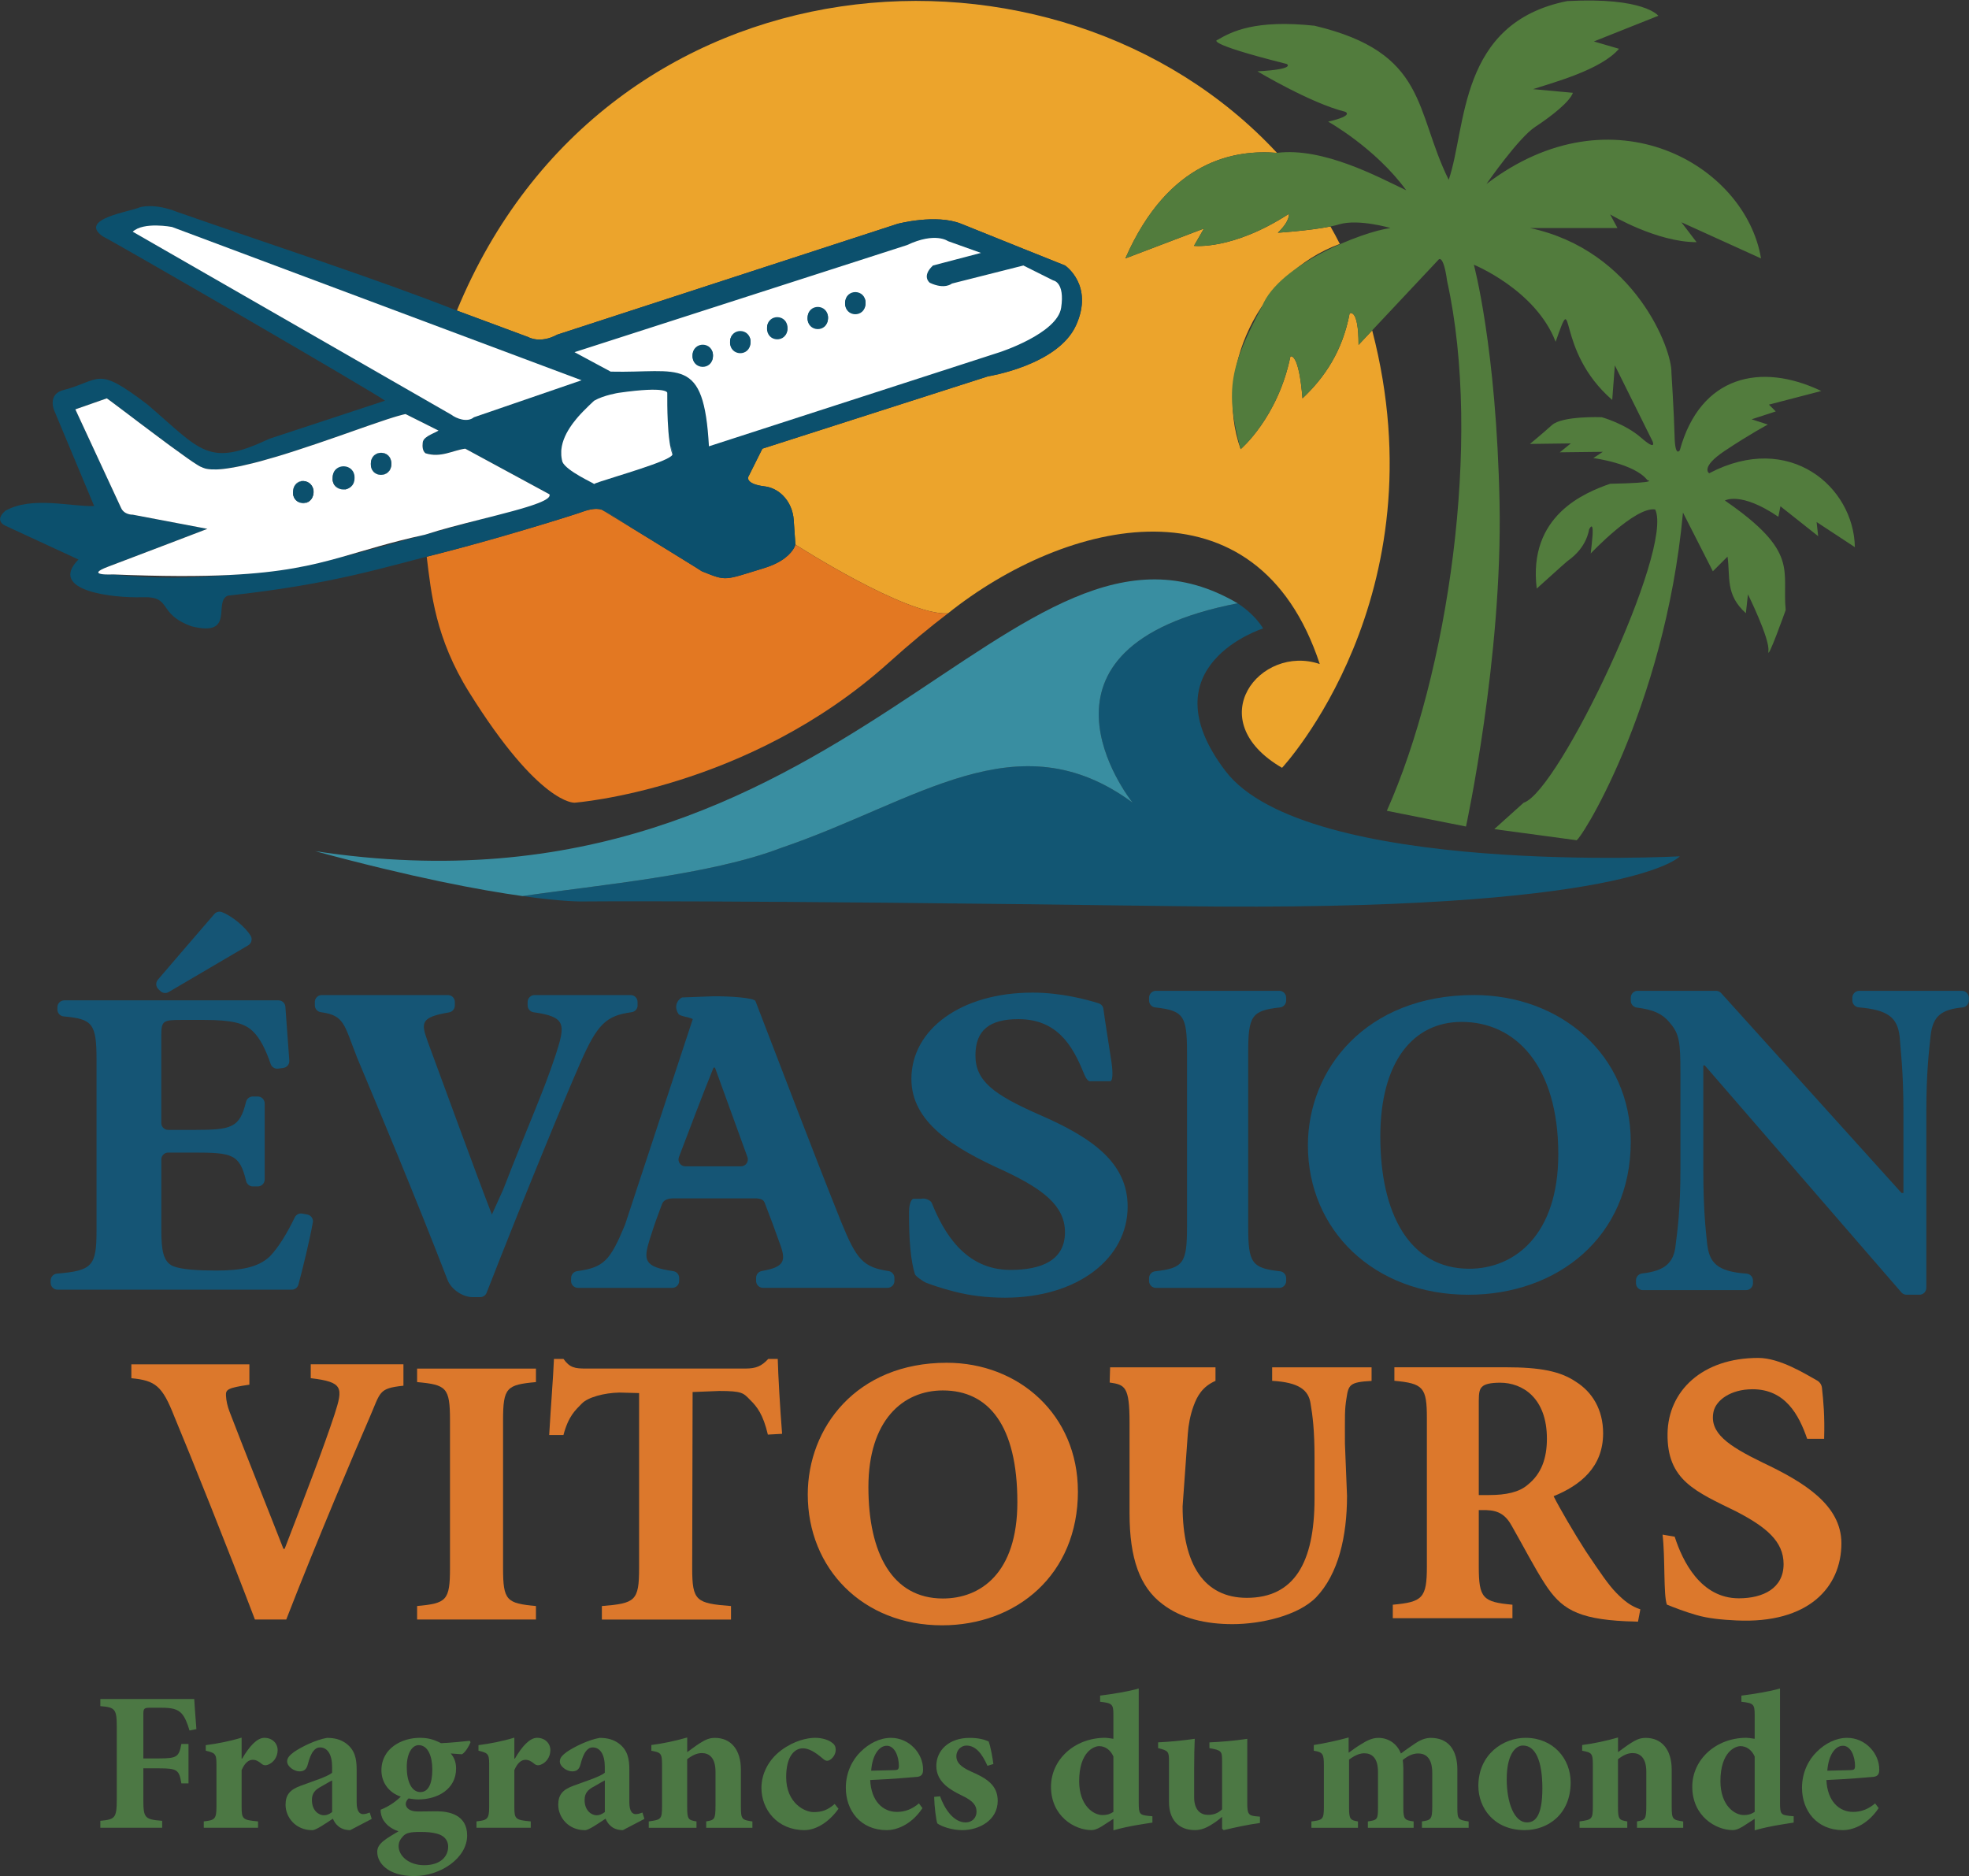 <?xml version="1.0" encoding="UTF-8"?>
<svg id="Calque_2" data-name="Calque 2" xmlns="http://www.w3.org/2000/svg" viewBox="0 0 707.19 673.91">
  <rect x="0" y="0" width="707.19" height="673.91" fill="#333333" stroke="none"/>
  <defs>
    <style>
      .cls-1 {
        fill: #527c3d;
      }

      .cls-2 {
        fill: #4c7844;
      }

      .cls-3 {
        fill: #fff;
      }

      .cls-4 {
        fill: #398ea1;
      }

      .cls-5 {
        fill: #0c506d;
      }

      .cls-6 {
        fill: none;
      }

      .cls-7 {
        fill: #dc782c;
      }

      .cls-8 {
        fill: #125673;
      }

      .cls-9 {
        fill: #e37822;
      }

      .cls-10 {
        fill: #155575;
      }

      .cls-11 {
        fill: #eca42c;
      }
    </style>
  </defs>
  <path class="cls-11" d="M460.46,275.78c-29.67-17.27-7.76-44.54,13.55-37.27-22.63-68.72-91.15-52.06-133.53-18.21-14.94.96-54.8-24.71-54.8-24.71l-.61-8.84c-.22-3.34-1.58-6.54-3.94-8.85-.16-.16-.32-.31-.49-.45-.21-.2-.43-.38-.66-.55-.03-.02-.06-.04-.09-.06-.15-.12-.3-.23-.46-.33-.14-.1-.28-.19-.42-.27-.59-.37-1.23-.69-1.91-.94-.16-.06-.33-.12-.51-.17-.03-.03-.07-.04-.1-.04-.16-.05-.33-.1-.5-.14-.03-.02-.07-.03-.12-.03-.18-.05-.36-.09-.55-.12-.21-.04-.43-.07-.65-.1-7.06-.85-5.93-3.39-5.93-3.39l5.08-10.16,81.04-25.98s25.13-3.95,31.62-18.35c6.5-14.4-3.95-21.46-3.95-21.46,0,0-28.24-11.3-37.27-14.97-9.04-3.67-22.87,0-22.87,0l-122.26,39.81c-6.21,3.39-10.45.85-10.45.85l-25.59-9.5C217.99-19.23,379.7-30.07,458.64,54.9c-14.87-1.19-38.85,2.33-54.46,37.92l28.23-10.73-3.58,6.21s13.75,1.69,34.08-11.48c0,0,.56,2.44-3.96,6.77,0,0,11.35-.71,18.9-2.25,1.16,2.04,2.29,4.13,3.37,6.28-28.97,10.55-45.63,45.4-35.63,73.71,0,0,13.36-11.29,17.88-33.31,0,0,3.01-1.7,4.33,15.06,8.07-7.58,14.41-17.12,16.94-30.53,0,0,3.2-2.04,3.2,11.33l4.9-5.22c24.92,95.78-32.38,157.12-32.38,157.12Z"/>
  <path class="cls-9" d="M340.48,220.3c-6.48,4.93-13.54,10.76-21.2,17.65-50.82,45.74-112.94,50.36-112.94,50.36,0,0-12.55.9-37.83-39.64-12.15-19.48-13.65-35.67-15.25-48.7,3.08-.75,6.66-1.68,10.48-2.72.85-.23,1.71-.45,2.58-.69,8.12-2.17,17.11-4.77,24.85-7.1,1.15-.34,2.26-.68,3.35-1.01.27-.08.54-.16.8-.24.57-.18,1.13-.35,1.68-.51.32-.1.63-.2.94-.29.25-.08.5-.15.75-.23,3.71-1.12,6.79-2.1,8.89-2.81.34-.11.66-.22.95-.32.08-.03.16-.06.23-.08.15-.05.28-.1.41-.14.1-.04.19-.07.28-.1,5.64-1.97,7.34-.28,7.34-.28,0,0,0,0,.02.01.35.22,4.6,2.81,10.04,6.14,7.5,4.6,17.28,10.6,22.28,13.72h.01c1.43.9,2.47,1.55,2.94,1.87,9.07,3.62,7.74,3.32,22.31-1.13,6.98-2.13,9.7-5.34,10.72-7.13.04-.08.09-.16.13-.24.06-.11.11-.22.15-.32.07-.14.12-.27.16-.38.04-.11.07-.2.09-.26.03-.09.04-.14.04-.14,0,0,39.86,25.67,54.8,24.71Z"/>
  <path class="cls-9" d="M191.17,189.46c-7.74,2.33-16.73,4.93-24.85,7.1,8.12-2.22,17.11-4.8,24.85-7.1Z"/>
  <path class="cls-9" d="M226.85,189.6c-5.44-3.33-9.69-5.92-10.04-6.14,1.19.3,5.05,2.84,10.04,6.14Z"/>
  <path class="cls-5" d="M152.13,157.48s-.21.67-.31,1.57c.13-.96.73-1.79,1.6-2.25l-1.29.68ZM163.71,149.88l-1.57-.9c.13.11.76.59,1.8,1.04-.15-.09-.23-.14-.23-.14ZM240.79,159.95c.46,1.36.64,2.35.66,3.06.05-.71-.11-1.69-.66-3.06ZM68.06,165.24c1.51,1.04,2.07,1.91,4.28,2.5-1.51-.68-2.94-1.52-4.28-2.5Z"/>
  <path class="cls-5" d="M61.78,81.52s-10.17-1.97-14.12,1.7c5.1,2.88,113.75,65.42,116.28,66.8,3.14,3.38,40.61-12.98,44.94-13.44-30.65-11.48-115.29-43.15-147.1-55.06ZM240.48,158.76v-.03c-.41-1.34-.75-2.61-.58-3.44l-.07-4.11h0s-.17-10.08-.17-10.08c0,0,.26-2.54-17.51,0,0,0-5.36.85-8.75,2.82-.16.15-.32.3-.49.45-.48.45-.98.92-1.49,1.42-.67.64-1.36,1.32-2.04,2.03-.33.35-.67.7-1,1.06-.24.26-.48.54-.73.81-.17.2-.34.41-.51.61-.08.09-.15.17-.22.26-.37.45-.74.91-1.09,1.38-.15.2-.3.41-.45.62-1.98,2.72-3.44,5.67-3.75,8.8-.02.2-.04.41-.05.62-.02.5-.02,1,.01,1.51.02.26.04.52.08.79.07.53.18,1.07.33,1.61,1.41,3.29,11.31,7.68,11.4,7.96l7.83-2.66c.06-.02.12-.04.18-.06l16.37-5.57c2-.85,3.37-1.59,3.67-2.15,0,0,.01-.01,0-.02.01-.11.02-.21.02-.33,0-1.18-.53-2.78-.99-4.3ZM378.29,100.72l-10.73-5.36-25.69,6.49s-2.54,2.26-7.91-.28c0,0-3.1-2.26,1.13-6.21l17.23-4.52-11.86-4.24s-4.52-3.38-14.68,1.42l-119.44,38.47,12.99,6.99c24.76.6,33.46-6.1,35.29,26.82,14.76-7.89,123.47-31.69,126.5-49.75,1.41-9.26-2.83-9.83-2.83-9.83Z"/>
  <path class="cls-5" d="M55.49,155.93c1.47,1.12,2.95,2.22,4.38,3.27-1.43-1.06-2.9-2.16-4.38-3.27ZM72.76,167.95c.29.14.62.25.97.34-.35-.1-.68-.21-.97-.34ZM74.31,168.41c.99.19,2.16.25,3.49.2-1.33.04-2.5-.02-3.49-.2ZM82.58,206.51c18.46-.91,29.31-3.38,40.18-6.46-8.43,1.98-23.1,4.94-40.18,6.46ZM126.39,154.97c1.99-.69,3.9-1.36,5.7-2-1.8.63-3.71,1.3-5.7,2ZM152.34,192.11c.06,0,.13-.03.2-.04.08-.03.16-.05.24-.08-.15.04-.3.08-.44.12ZM61.78,81.52s-10.17-1.97-14.12,1.7c5.1,2.88,113.75,65.42,116.28,66.8,3.14,3.38,40.61-12.98,44.94-13.44-30.65-11.48-115.29-43.15-147.1-55.06ZM166.32,196.56c8.12-2.17,17.11-4.77,24.85-7.1-7.74,2.3-16.73,4.88-24.85,7.1ZM172.46,186.58c8.22-2.07,16.11-4.05,20.73-5.84-2.91.88-11.14,3.18-20.73,5.84ZM216.81,183.46c.35.22,4.6,2.81,10.04,6.14-4.99-3.3-8.85-5.84-10.04-6.14ZM241.47,163.06c0-1.18-.53-2.78-.99-4.3v-.03c-.33-2.28-.53-4.93-.65-7.55h0s-.17-10.08-.17-10.08c0,0,.26-2.54-17.51,0,0,0-5.36.85-8.75,2.82-.16.15-.32.3-.49.45-.48.45-.98.92-1.49,1.42-.67.64-1.36,1.32-2.04,2.03-.33.35-.67.7-1,1.06-.24.26-.48.54-.73.81-.17.2-.34.41-.51.61-.08.09-.15.17-.22.26-.37.45-.74.91-1.09,1.38-.15.2-.3.41-.45.62-1.98,2.72-3.44,5.67-3.75,8.8-.02.2-.04.41-.05.62-.02.5-.02,1,.01,1.51.02.26.04.52.08.79.07.53.18,1.07.33,1.61,1.41,3.29,11.31,7.68,11.4,7.96l7.83-2.66c.06-.02.12-.04.18-.06,5.38-1.68,12.22-3.83,16.37-5.57,2-.85,3.37-1.59,3.67-2.15,0,0,.01-.01,0-.02.08-.12.08-.23.02-.33ZM378.29,100.72l-10.73-5.36-25.69,6.49s-2.54,2.26-7.91-.28c0,0-3.1-2.26,1.13-6.21l17.23-4.52-11.86-4.24s-4.52-3.38-14.68,1.42l-119.44,38.47,12.99,6.99c24.76.6,33.46-6.1,35.29,26.82,14.76-7.89,123.47-31.69,126.5-49.75,1.41-9.26-2.83-9.83-2.83-9.83Z"/>
  <path class="cls-5" d="M382.53,95.36s-28.24-11.3-37.27-14.97c-9.04-3.67-22.87,0-22.87,0l-122.26,39.81c-6.21,3.39-10.45.85-10.45.85l-25.59-9.5c-28.72-11.34-66.22-23.46-100.34-35.39-8.47-3.39-13.55-1.7-13.55-1.7-3.1,1.51-22.37,4.14-13.27,10.45,6.09,3.09,98.05,56.36,101.36,59.01l-41.52,13.67c-22.08,10.39-24.33,4.41-43.75-12.26-18.82-14.35-16.45-8.73-30.77-5.08-5.09,1.7-2.83,7.06-2.83,7.06l14.4,34.45c-8.6.28-22.26-3.68-31.9,1.69-4.24,3.67,0,5.37,0,5.37l26.26,12.14c-11.23,11.37,12.72,13.87,22.87,13.55,11.07-.42,5.18,5.96,17.79,10.45,15.84,3.96,7.64-8.89,12.98-11.01,38.28-4.2,55.22-9.99,78.5-15.82,1.11-.28,2.25-.58,3.42-.88.85-.23,1.71-.45,2.58-.69,8.12-2.22,17.11-4.8,24.85-7.1,1.15-.34,2.26-.68,3.35-1.01.27-.08.54-.16.8-.24.57-.18,1.13-.35,1.68-.51.32-.1.63-.2.94-.29.25-.08.5-.15.75-.23,3.71-1.15,6.79-2.13,8.89-2.81.34-.12.66-.22.95-.32.08-.03.16-.06.23-.08.15-.05.28-.1.41-.14.1-.04.19-.07.28-.1,5.64-1.97,7.34-.28,7.34-.28,0,0,0,0,.02.01,1.19.3,5.05,2.84,10.04,6.14,7.5,4.6,17.28,10.6,22.28,13.72h.01c1.43.9,2.47,1.55,2.94,1.87,9.07,3.62,7.74,3.32,22.31-1.13,6.98-2.13,9.7-5.34,10.72-7.13.04-.08.09-.16.13-.24.06-.11.11-.22.15-.32.06-.14.11-.27.16-.38.04-.11.07-.2.09-.26.03-.09.04-.14.04-.14l-.61-8.84c-.22-3.34-1.58-6.54-3.94-8.85-.16-.16-.32-.31-.49-.45-.21-.2-.43-.38-.66-.55-.03-.02-.06-.04-.09-.06-.15-.12-.3-.23-.46-.33-.14-.1-.28-.19-.42-.27-.59-.37-1.23-.69-1.91-.94-.16-.06-.33-.12-.51-.17-.03-.03-.07-.04-.1-.04-.16-.05-.33-.1-.5-.14-.03-.02-.07-.03-.12-.03-.18-.05-.36-.09-.55-.12-.21-.04-.43-.07-.65-.1-7.06-.85-5.93-3.39-5.93-3.39l5.08-10.16,81.04-25.98s25.13-3.95,31.62-18.35c6.5-14.4-3.95-21.46-3.95-21.46ZM193.3,180.7s-.07.03-.11.04c-4.62,1.79-12.51,3.77-20.73,5.84-.02.01-.04.02-.06.02-6.31,1.75-13.21,3.64-19.58,5.38-.02,0-.03,0-.04,0-.08.03-.16.05-.24.08-.07.01-.14.03-.2.04-.04.01-.08.02-.11.03-10.56,2.89-19.56,5.35-21.84,5.99,0,0-2.74.79-7.52,1.89-.04.02-.07.03-.11.03-10.87,3.08-21.72,5.55-40.18,6.46-.02.01-.04.01-.06.01-13.12,1.16-27.67,1.46-41.92-.2,0,0-10.73.57-1.69-2.82,9.03-3.39,35.57-13.55,35.57-13.55l-26.82-5.09s-3.11.14-4.24-2.54l-16.37-35.29,11.29-3.95c.21.14.58.4,1.08.77.3.22.66.48,1.05.78.8.59,1.77,1.32,2.88,2.16.35.26.72.54,1.1.83.59.44,1.21.91,1.85,1.39.43.32.86.65,1.31.99.67.51,1.37,1.04,2.09,1.59.46.34.92.69,1.39,1.04,1.44,1.08,2.92,2.19,4.4,3.3,1.48,1.11,2.95,2.21,4.38,3.27.48.35.95.69,1.41,1.04,2.16,1.58,4.18,3.05,5.89,4.25.2.14.4.28.59.41.27.19.52.37.77.53.19.13.37.26.54.38.67.45,1.27.84,1.76,1.14.16.11.32.2.46.28.02.02.04.03.05.03.04.03.08.05.12.07.07.04.13.08.19.11.13.07.24.12.34.17.05.03.09.05.13.06.04.02.08.03.11.04.04.02.08.02.11.03.13.08.27.15.42.21.29.13.62.24.97.34.18.04.38.08.58.12.88.16,1.9.23,3.05.21.14,0,.29,0,.44-.01.3,0,.61-.03.93-.05.22-.01.44-.03.67-.05.29-.03.59-.06.89-.09.45-.05.91-.11,1.38-.18,1.42-.2,2.95-.47,4.57-.81.18-.04.37-.08.56-.12,1.28-.27,2.61-.59,3.98-.93.38-.09.77-.19,1.16-.3.17-.04.34-.08.51-.13.39-.1.78-.2,1.18-.31,1.87-.51,3.8-1.06,5.77-1.65.85-.25,1.71-.51,2.57-.78.43-.14.87-.27,1.3-.41.99-.31,1.98-.62,2.97-.95,2.51-.81,5.04-1.65,7.54-2.5.53-.18,1.07-.36,1.6-.55,2.11-.72,4.19-1.44,6.21-2.14.81-.29,1.6-.57,2.39-.84.03-.02.06-.03.1-.03.49-.18.99-.36,1.47-.52.29-.11.57-.21.84-.3,1.99-.7,3.9-1.37,5.7-2,2.2-.77,4.24-1.47,6.07-2.07.33-.12.65-.22.96-.32.83-.28,1.61-.52,2.34-.74.45-.14.87-.27,1.27-.38.73-.22,1.38-.39,1.95-.53.35-.08.67-.16.96-.21.08.04.16.08.24.12.17.09.36.18.56.28.14.07.28.14.43.21.4.21.85.43,1.32.67.26.13.53.27.81.4.14.07.28.14.42.21.21.11.43.22.65.33.21.1.43.21.65.32.3.14.59.29.89.44.14.08.29.15.44.22.44.23.87.45,1.3.66h0c.28.14.56.28.83.42.48.24.94.47,1.37.68.18.1.36.18.53.27.22.11.43.21.63.31.19.1.38.19.54.27.08.04.16.08.23.12-.09.06-.2.13-.31.19-.22.13-.48.26-.76.4-.56.27-1.21.56-1.84.9-.31.16-.62.33-.91.51-.57.36-1.07.77-1.41,1.22l-.02.02c-.04.06-.07.11-.1.16-.15.23-.25.47-.29.73-.02.09-.03.18-.03.27-.14,1.28-.09,2.91,1,3.75,5.48,1.75,9.8-1.06,14.27-1.65l30.22,16.37c.48.98-1.11,2.04-4.01,3.18ZM163.94,150.02s-.05-.03-.08-.04c-.03-.02-.06-.04-.09-.06-.01,0-.02,0-.03,0-.28-.16-.79-.45-1.53-.87h-.01c-14.27-8.16-109.77-63.12-114.54-65.82,3.95-3.67,14.12-1.7,14.12-1.7,31.81,11.91,116.45,43.58,147.1,55.06-4.33.46-41.8,16.82-44.94,13.44ZM241.45,163.39s0,.02,0,.02c-.3.56-1.67,1.3-3.67,2.15-4.15,1.74-10.99,3.89-16.37,5.57-.06.02-.12.04-.18.06l-7.83,2.66c-.09-.28-9.99-4.67-11.4-7.96-.15-.54-.26-1.08-.33-1.61-.04-.27-.06-.53-.08-.79-.03-.51-.03-1.01-.01-1.51.01-.21.03-.42.05-.62.31-3.13,1.77-6.08,3.75-8.8.15-.21.3-.42.45-.62.35-.47.72-.93,1.09-1.38.07-.09.14-.17.22-.26.16-.21.34-.41.51-.61.25-.27.49-.55.73-.81.33-.36.67-.71,1-1.06.68-.71,1.37-1.39,2.04-2.03.51-.5,1.01-.97,1.49-1.42.17-.15.33-.3.49-.45,3.39-1.97,8.75-2.82,8.75-2.82,17.77-2.54,17.51,0,17.51,0l.17,10.07h0c.12,2.63.32,5.28.65,7.56v.03c.2.64.4,1.29.58,1.92.18.67.33,1.32.39,1.89.01.07.01.14.01.21.01.1.01.19.01.28.06.1.06.21-.02.33ZM381.12,110.55c-.9,5.36-11.1,11.22-25.39,17.03h-.03c-18.97,7.71-45.13,15.3-66.3,21.46-16.65,4.85-30.21,8.82-34.78,11.26-.46-8.35-1.37-14.15-2.87-18.16-.13-.37-.27-.72-.42-1.06-.58-1.34-1.25-2.46-2-3.39-.19-.23-.38-.45-.58-.66-5.24-5.51-14.35-3.19-29.42-3.55l-12.99-6.99,119.44-38.47c10.16-4.8,14.68-1.42,14.68-1.42l11.86,4.24-17.23,4.52c-4.23,3.95-1.13,6.21-1.13,6.21,5.37,2.54,7.91.28,7.91.28l25.69-6.49,10.73,5.36s4.24.57,2.83,9.83Z"/>
  <path class="cls-3" d="M241.45,163.39s0,.02,0,.02c-.3.56-1.67,1.3-3.67,2.15-4.15,1.74-10.99,3.89-16.37,5.57-.06.02-.12.04-.18.06-4.27,1.33-7.58,2.37-7.83,2.66-.09-.28-9.99-4.67-11.4-7.96-.15-.54-.26-1.08-.33-1.61-.04-.27-.06-.53-.08-.79-.03-.51-.03-1.01-.01-1.51.01-.21.03-.42.05-.62.34-3.12,1.81-6.07,3.75-8.8.15-.21.3-.42.45-.62.35-.47.72-.93,1.09-1.38.07-.09.14-.17.22-.26.17-.2.34-.41.51-.61.25-.27.49-.55.73-.81.33-.36.67-.71,1-1.06.68-.71,1.37-1.39,2.04-2.03.51-.5,1.01-.97,1.49-1.42.17-.15.33-.3.49-.45,3.39-1.97,8.75-2.82,8.75-2.82,17.77-2.54,17.51,0,17.51,0-.01,2.45-.01,6.23.17,10.07h0c.12,2.63.32,5.28.65,7.56v.03c.25,1.67.56,3.13.97,4.25.01.02.02.03.02.05.06.1.06.21-.02.33Z"/>
  <path class="cls-3" d="M241.45,163.01c-.02-.71-.2-1.7-.66-3.06.55,1.37.71,2.35.66,3.06Z"/>
  <path class="cls-3" d="M208.88,136.58l-38.68,13.3c-2.37,1.99-6.34.42-8.06-.9-.01,0-6.98-4.02-7-4.02,0,0-107.48-61.74-107.48-61.74,3.95-3.67,14.12-1.7,14.12-1.7,31.81,11.91,116.45,43.58,147.1,55.06Z"/>
  <path class="cls-3" d="M140.52,166.97c.02-.11.02-.25.02-.37,0,.13-.01.25-.02.37ZM136.87,162.93c1.9,0,3.46,1.44,3.65,3.3-.19-4.62-6.61-4.94-7.25-.37.35-1.67,1.82-2.93,3.6-2.93ZM136.87,170.27c-1.9,0-3.46-1.44-3.65-3.3.19,4.62,6.61,4.93,7.25.37-.35,1.67-1.82,2.93-3.6,2.93ZM133.2,166.49v.11c0-.13.01-.25.02-.37-.01.08-.02.17-.02.26ZM119.88,171.61c-.03-2.37,2.3-4.16,4.58-3.56-8.43-2.03-4.64,13.01,1.6,6.23-2.17,2.2-6.29.47-6.18-2.67ZM105.82,176.39c0-2.02,1.65-3.67,3.67-3.67-7.74-.45-3.29,12.78,2.3,6.54-2.26,1.91-6.07.15-5.97-2.87Z"/>
  <path class="cls-3" d="M197.31,177.52l-30.22-16.37c-4.47.59-8.79,3.4-14.27,1.65-1.09-.84-1.14-2.47-1-3.75.01-.36.12-.69.32-1,.03-.05.06-.1.1-.16.34-.46.85-.87,1.43-1.24.29-.18.6-.35.91-.51.63-.34,1.28-.63,1.84-.9.28-.14.54-.27.76-.4.11-.06.22-.13.31-.19-.07-.04-.15-.08-.23-.12-.16-.08-.35-.17-.54-.27-.2-.1-.41-.2-.63-.31-.17-.09-.35-.17-.53-.27-.43-.21-.89-.44-1.37-.68-.27-.14-.55-.28-.83-.42h0c-.43-.21-.86-.43-1.3-.66-.15-.07-.3-.14-.44-.22-.3-.15-.59-.3-.89-.44-.22-.11-.44-.22-.65-.32-.22-.11-.44-.22-.65-.33-.14-.07-.28-.14-.42-.21-.28-.13-.55-.27-.81-.4-.47-.24-.92-.46-1.32-.67-.15-.07-.29-.14-.43-.21-.2-.1-.39-.19-.56-.28-.08-.04-.16-.08-.24-.12-.29.06-.61.13-.96.21-.57.14-1.22.31-1.95.53-.4.11-.82.24-1.27.38-.73.22-1.51.46-2.34.74-.31.11-.63.21-.96.32-1.83.6-3.87,1.3-6.07,2.07-1.8.63-3.71,1.3-5.7,2-.27.09-.55.19-.84.3-.48.17-.98.35-1.47.52-.04,0-.07,0-.1.03-.78.28-1.58.56-2.39.84-2.02.7-4.1,1.42-6.21,2.14-.53.19-1.07.37-1.6.55-2.5.85-5.03,1.69-7.54,2.5-.99.33-1.98.64-2.97.95-.43.14-.87.27-1.3.41-.86.27-1.72.53-2.57.78-1.97.59-3.9,1.14-5.77,1.65-.4.11-.79.21-1.18.31-.17.05-.34.09-.51.13-.39.11-.78.21-1.16.3-1.37.34-2.7.66-3.98.93-.19.04-.38.08-.56.12-1.62.34-3.15.61-4.57.81-.48.07-.94.13-1.38.18-.3.03-.6.06-.89.09-.23.02-.45.04-.67.05-.32.02-.63.04-.93.05-1.33.04-2.5-.02-3.49-.2-.2-.04-.4-.08-.58-.12-.35-.1-.68-.21-.97-.34-.15-.06-.29-.13-.42-.21-.03,0-.07,0-.11-.03-.03-.01-.07-.02-.11-.04-.04,0-.08-.03-.13-.06-.1-.04-.21-.1-.34-.17-.06-.03-.12-.07-.19-.11-.19-.1-.4-.23-.63-.38-.49-.3-1.09-.69-1.76-1.14-.18-.12-.36-.24-.54-.38-.25-.16-.5-.34-.77-.53-.19-.13-.39-.27-.59-.41-1.71-1.2-3.73-2.67-5.89-4.25-.46-.35-.93-.69-1.41-1.04-1.43-1.06-2.9-2.16-4.38-3.27-1.48-1.11-2.96-2.22-4.4-3.3-.47-.35-.93-.7-1.39-1.04-.72-.55-1.42-1.08-2.09-1.59-.45-.34-.88-.67-1.31-.99-.64-.48-1.26-.95-1.85-1.39-.38-.28-.75-.56-1.1-.83-1.11-.84-2.08-1.57-2.88-2.16-.39-.3-.75-.56-1.05-.78-.5-.37-.87-.63-1.08-.77l-11.29,3.95,16.37,35.29c1.13,2.68,4.24,2.54,4.24,2.54l26.82,5.09s-26.54,10.16-35.57,13.55c-9.04,3.39,1.69,2.82,1.69,2.82,17.62.73,31.08.73,41.92.2.02,0,.04,0,.06-.01,18.46-.91,29.31-3.38,40.18-6.46.04,0,.07,0,.11-.03,8.53-2.41,17.09-5.19,29.36-7.88.03-.01.07-.02.11-.03.06,0,.13-.03.2-.04.08-.03.16-.05.24-.08.01,0,.02,0,.04,0,5.63-1.84,12.72-3.65,19.58-5.38.02,0,.04-.01.06-.02,8.22-2.07,16.11-4.05,20.73-5.84.04,0,.08-.03.11-.04,2.9-1.14,4.49-2.2,4.01-3.18ZM105.24,176.64c.03-.28.07-.55.13-.79,0-.02.01-.03.01-.05v-.02c.29-1.35.95-2.2,1.75-2.64.08-.05.17-.09.25-.12.25-.12.52-.19.79-.23.08-.02.15-.03.24-.03.16-.02.32-.02.49.01h.03c2.55.18,5.09,3.08,2.86,6.49-.49.74-1.13,1.2-1.82,1.41h-.02c-1.06.33-2.24.08-3.14-.59-.01,0-.01-.01-.01-.01-.98-.73-1.66-1.94-1.56-3.43ZM126.06,174.28c-.54.85-1.27,1.35-2.05,1.54-.01.01-.02.01-.03.01h-.02c-1.13.27-2.36-.09-3.24-.9-.01,0-.01-.01-.01-.01-.83-.75-1.36-1.87-1.25-3.23.05-.87.25-1.58.55-2.13,0-.01.01-.01.01-.02.73-1.31,2.05-1.76,3.37-1.6h.06c2.77.33,5.48,3.26,2.61,6.34ZM140.54,166.6c0,.07,0,.13-.01.19,0,.13,0,.26-.02.39-.06.61-.22,1.13-.47,1.57-.01.02-.03.04-.05.06.01,0,0,.01,0,.01-.01.03-.03.07-.06.1,0,0,.01.01-.01.01.01.01,0,.01,0,.02,0,.01-.02.03-.03.04h-.01s-.02.05-.03.06c0,.01-.01.02-.01.02-.01,0-.01.01-.02.02-.12.18-.26.34-.41.48-.01.01-.02.01-.02.02-.01.01-.02.01-.02.02-.08.08-.17.15-.26.22-.09.06-.18.12-.28.18-.1.07-.2.13-.31.17-.1.05-.21.1-.32.14-.19.07-.4.13-.6.17-.04.01-.07.01-.1.02-.21.03-.42.05-.64.05-.12,0-.24,0-.35-.01-.23-.02-.46-.06-.68-.12-.19-.05-.37-.12-.54-.2-.07-.03-.14-.06-.2-.1-.02,0-.04,0-.05-.02-.05-.03-.1-.05-.15-.08-.1-.06-.2-.13-.29-.2-.08-.06-.15-.12-.23-.18-.07-.07-.14-.14-.2-.21-.03-.03-.06-.06-.08-.08h0c-.05-.07-.1-.13-.14-.19-.08-.09-.14-.19-.2-.29-.04-.05-.07-.11-.1-.17-.03-.05-.06-.1-.07-.16-.04-.06-.07-.13-.1-.2-.05-.13-.09-.26-.13-.4-.06-.2-.09-.4-.12-.61-.03-.23-.04-.48-.03-.74v-.11c0-.43.06-.83.16-1.18.02-.08.04-.15.07-.23.07-.23.17-.44.27-.63.02-.03.04-.06.06-.1.01-.02.03-.05.05-.07-.01-.01,0-.01.01-.02.05-.08.1-.17.17-.24.04-.06.08-.11.13-.17.08-.09.16-.17.25-.25h0c.08-.09.17-.16.27-.23.08-.06.16-.12.25-.17.06-.04.13-.08.19-.11.12-.07.23-.12.35-.17.09-.04.18-.07.28-.1.1-.03.19-.06.29-.08.09-.03.19-.05.28-.06.09-.01.18-.02.27-.03.11-.02.23-.02.34-.02.23,0,.46.02.68.06.23.04.45.1.66.18.21.08.42.18.62.3.1.06.19.12.28.19.02.02.03.03.05.04.07.06.12.1.19.15l.03.03h0c.06.06.12.12.17.18.08.08.15.17.22.27.03.03.05.06.07.09.03.04.05.07.07.11.03.04.06.09.08.13.06.09.11.19.15.29.02.02.03.05.03.07.02.04.04.07.05.11.03.06.05.11.06.17.05.13.09.25.11.38.06.2.09.4.11.62.01.14.02.29.02.44v.16Z"/>
  <path class="cls-5" d="M140.54,166.6c.07,5.33-7.59,5.27-7.34-.11.05-5.19,7.47-5.13,7.34.11Z"/>
  <path class="cls-5" d="M127.34,171.78c-.03,5.46-8.14,5.41-7.88-.24.09-5.59,8.15-5.31,7.88.24Z"/>
  <path class="cls-5" d="M112.58,176.87c-.01,5.17-7.58,5.16-7.34-.23.1-5.32,7.57-5.05,7.34.23Z"/>
  <path class="cls-3" d="M378.29,100.72l-10.73-5.36-25.69,6.49s-2.54,2.26-7.91-.28c0,0-3.1-2.26,1.13-6.21l17.23-4.52-11.86-4.24s-4.52-3.38-14.68,1.42l-119.44,38.47,12.99,6.99c24.8.59,33.46-6.07,35.29,26.82l104.47-33.81s20.62-6.68,22.03-15.94c1.41-9.26-2.83-9.83-2.83-9.83ZM256.06,128.05c-.24,4.6-7.41,4.31-7.32-.27-.05-4.94,7.76-4.63,7.32.27ZM269.53,123.2c-.37,4.55-7.49,4.12-7.31-.44.01-4.98,7.92-4.48,7.31.44ZM281.36,120.83c-4.12,3.1-8.46-3.83-3.9-6.2,3.88-2.11,7.46,3.67,3.9,6.2ZM297.36,114.69c-.53,4.66-7.82,3.83-7.29-.81.38-4.84,7.98-3.98,7.29.81ZM310.85,109.33c-.12.95-.6,1.78-1.29,2.38h-.01c-2.56,2.24-6.8-.35-5.93-3.66.96-4.42,7.85-3.18,7.23,1.28Z"/>
  <path class="cls-5" d="M310.87,109c-.09,5.31-7.57,5.08-7.34-.23.1-5.3,7.57-5.07,7.34.23Z"/>
  <path class="cls-5" d="M297.39,114.34c-.09,5.31-7.57,5.08-7.34-.23.09-5.31,7.57-5.08,7.34.23Z"/>
  <path class="cls-5" d="M282.83,118.01c-.09,5.31-7.56,5.08-7.34-.23.1-5.31,7.57-5.07,7.34.23Z"/>
  <path class="cls-5" d="M269.55,122.99c-.09,5.31-7.57,5.08-7.34-.23.09-5.31,7.57-5.08,7.34.23Z"/>
  <path class="cls-5" d="M256.07,127.9c-.09,5.31-7.57,5.08-7.34-.23.1-5.3,7.57-5.07,7.34.23Z"/>
  <path class="cls-8" d="M603.33,307.57s-17.51,20.16-180.71,17.9c-163.2-2.25-213.74-1.69-213.74-1.69,0,0-6.46.14-21.2-1.93,27.35-4.02,67.1-7.47,92.77-17.27,48.94-16.62,84.93-46.8,126.32-16.3-1.37-1.74-43.52-55.83,37.74-71.59,3.42,2.24,6.74,5.18,9.17,9.02,0,0-42.35,13.36-13.55,51.2,28.8,37.84,163.2,30.66,163.2,30.66Z"/>
  <path class="cls-4" d="M406.77,288.28c-41.39-30.51-77.46-.28-126.32,16.3-25.46,9.76-65.67,13.29-92.77,17.27-15.3-2.13-39.44-6.65-74.52-16.14,191.21,29.16,250.83-136.41,331.35-89.02-81.26,15.76-39.11,69.85-37.74,71.59Z"/>
  <path class="cls-6" d="M406.81,288.32h0"/>
  <path class="cls-1" d="M619.52,179.78c26.93,18.57,20.45,25.03,21.83,39.34,0,0-6.77,19.01-6.21,14.68.56-4.33-7.34-20.32-7.34-20.32l-.75,6.77c-7.46-6.72-5.53-12.97-6.59-20.33l-5.27,5.27-10.73-21.08c-6.56,70.96-38.13,120.06-38.4,117.65l-29.37-3.96,10.54-9.48c12.62-3.9,54.07-91.21,47.25-105.34-7.15-1.13-23.15,15.81-23.15,15.81l.37-3.39c1.13-9.78-.94-5.27-.94-5.27-1.31,7.16-6.96,10.73-7.9,11.49-.94.75-10.92,9.78-10.92,9.78-3.23-26.26,17.3-34.48,26.35-37.64,18.45-.38,13.37-1.32,13.37-1.32-4.71-6.02-19.39-7.91-19.39-7.91l3.39-2.25-15.44.18,3.96-3.2-14.69.19s4.14-3.39,7.91-6.77c3.76-3.39,17.88-2.83,17.88-2.83,0,0,8.28,2.26,14.12,7.34,5.83,5.09,4.14,1.32,4.14,1.32l-13.55-27.29-.94,12.42c-20.93-18.09-12.99-41.62-20.33-20.89-7.16-18.64-29.37-27.67-29.37-27.67,0,0,8.1,29.74,9.23,85.45,1.12,55.72-12.05,116.33-12.05,116.33l-28.43-5.64c21.86-48.98,34.36-132.82,21.65-190.31-1.32-9.6-3.01-7.72-3.01-7.72l-23.9,25.46h0s-4.9,5.23-4.9,5.23c0-13.37-3.2-11.33-3.2-11.33-2.54,13.55-9.05,23.12-16.94,30.53-1.32-16.76-4.33-15.06-4.33-15.06-4.52,22.02-17.88,33.31-17.88,33.31-5.84-21.64-3.58-29.93,7.72-51.38,6.07-14.96,35.84-26.69,46.11-28.05,0,0-11.48-3.39-18.44-1.32-6.18,1.93-22.17,3.06-22.03,3.01,4.52-4.33,3.96-6.77,3.96-6.77-20.33,13.17-34.08,11.48-34.08,11.48l3.58-6.21-28.23,10.73c15.6-35.59,39.59-39.11,54.46-37.92,16.64-2.08,36.44,8.71,46.43,13.45-11.11-15.25-28.05-24.66-28.05-24.66,9.79-2.26,6.03-3.58,6.03-3.58-12.24-3.01-31.44-14.49-31.44-14.49,14.12-.76,10.54-2.64,10.54-2.64-30.68-7.72-24.84-8.66-24.84-8.66,5.08-3.01,13.55-7.34,34.82-5.08,40.75,9.65,35.89,30.47,48.19,55.34,6.51-18.97,3.38-56.37,42.54-64.19,27.67-1.5,32.75,5.27,32.75,5.27l-23.15,9.23,9.03,2.63c-6.51,7.6-23.54,12.08-30.87,14.5l14.31,1.31c-1.13,3.2-7.53,8.29-13.55,12.24-5.94,3.89-17.15,20.01-17.5,20.51,45.35-34.58,93.03-6.84,98.62,26.74l-28.61-12.99,5.46,7.15c-14.26,0-30.54-9.67-31.05-9.97l2.63,4.89h-31.44c37.66,8.03,51.1,43.63,50.83,51.95,0,0,.94,14.87,1.13,22.78.18,7.9,1.88,5.08,1.88,5.08,7.35-26.77,29.06-31.69,50.82-21.27l-18.82,4.89,2.45,2.45-8.66,2.82,5.83,1.89s-6.4,3.39-15.43,9.41c-9.04,6.02-5.65,8.09-5.65,8.09,28.86-15.18,51.97,4.9,52.33,26.54l-13.74-9.03.56,5.08-13.55-10.73-.75,3.77c-13.56-9.23-19.2-5.84-19.2-5.84Z"/>
  <g>
    <path class="cls-10" d="M112.35,439.1c-1.21,6.75-3.73,17.01-5.17,22.29-.29,1.08-1.28,1.83-2.39,1.83H20.67c-1.37,0-2.48-1.11-2.48-2.48v-.82c0-1.29,1-2.36,2.28-2.47,12.65-1.08,14.2-2.64,14.2-15.49v-61.41c0-13.02-1.52-14.55-11.8-15.48-1.28-.12-2.25-1.19-2.25-2.47v-.83c0-1.37,1.11-2.48,2.48-2.48h76.92c1.3,0,2.38,1.01,2.48,2.3.29,4.13.88,11.88,1.41,19.35.09,1.31-.86,2.47-2.16,2.64l-1.88.24c-1.17.15-2.28-.55-2.66-1.66-1.65-4.86-3.73-9.28-6.49-11.83-2.95-2.88-7.63-4-17.35-4h-8.33c-6.42,0-7.11.32-7.11,5.6v31.42c0,1.37,1.11,2.48,2.48,2.48h9.14c13.7,0,16.51-.71,18.82-10.09.27-1.12,1.27-1.91,2.42-1.91h1.79c1.37,0,2.48,1.11,2.48,2.48v27.34c0,1.37-1.11,2.48-2.48,2.48h-1.77c-1.16,0-2.15-.8-2.42-1.93-2.29-9.66-4.95-10.23-18.83-10.23h-9.14c-1.37,0-2.48,1.11-2.48,2.48v25.18c0,7.51.69,11.51,4.16,13.11,3.12,1.28,9.02,1.6,15.61,1.6,8.85,0,15.1-1.12,19.26-5.12,3.03-3.23,5.91-7.8,8.91-13.98.49-1,1.58-1.55,2.68-1.35l1.81.33c1.34.25,2.24,1.53,2,2.87ZM89.15,339.54l-28.58,16.78c-.97.57-2.21.41-3.01-.38l-.71-.7c-.92-.91-.98-2.38-.14-3.37,6.73-7.9,13.75-15.98,20.27-23.56.67-.78,1.74-1.07,2.7-.71,3.49,1.29,8.46,5.32,10.35,8.53.24.41.36.89.34,1.37h0c-.03.84-.5,1.61-1.22,2.04Z"/>
    <path class="cls-10" d="M229.01,361.1c0,1.25-.93,2.29-2.17,2.46-9.1,1.25-12.31,4.12-18.59,18.62-5.48,12.44-20.45,48.75-33.47,82.14-.37.95-1.29,1.58-2.31,1.58h-2.67c-3.68,0-7.77-2.81-9.09-6.25-11.3-29.35-25.66-63.57-32.45-79.76-4.69-11.86-4.46-15.21-13.03-16.34-1.23-.16-2.15-1.22-2.15-2.46v-1.21c0-1.37,1.11-2.48,2.48-2.48h45.32c1.37,0,2.48,1.11,2.48,2.48v1.3c0,1.22-.89,2.25-2.09,2.45-10.22,1.72-10.08,3.71-7.7,10.34,4.89,13.13,17.03,46.65,23.1,62.25l4.09-9.04c9.28-23.97,14.15-34.17,18.87-48.45,3.51-10.86,3.7-13.51-7.97-15.15-1.23-.17-2.15-1.22-2.15-2.46v-1.24c0-1.37,1.11-2.48,2.48-2.48h34.52c1.37,0,2.48,1.11,2.48,2.48v1.23Z"/>
    <path class="cls-10" d="M271.57,460.1v-1.16c0-1.2.87-2.22,2.05-2.43,8.3-1.46,8.86-3.64,6.28-10.35-1.6-4.54-2.8-7.79-5.2-14.01-.37-.96-.89-1.61-3.19-1.73h-29.93c-2.71.12-3.47,1.18-3.84,2.14-1.77,4.71-2.53,6.72-4.4,12.61-2.29,7.41-2.12,9.88,8.44,11.38,1.23.17,2.15,1.22,2.15,2.46v1.08c0,1.37-1.11,2.48-2.48,2.48h-33.87c-1.4,0-2.52-1.16-2.48-2.56l.03-1.06c.04-1.22.95-2.22,2.16-2.39,9.65-1.33,11.82-3.74,17.19-16.65l24.34-73.88c-1.16-.71-4.6-.99-5.14-1.84-2.21-3.47.65-5.77,1.32-5.93l11.13-.42c6.09-.06,14.75.56,15.2,1.72,10.84,28.04,19.77,51.79,30.8,79.36,5.5,13.45,7.84,16.23,16.98,17.61,1.22.18,2.13,1.22,2.13,2.46v1.09c0,1.37-1.11,2.48-2.48,2.48h-44.72c-1.37,0-2.48-1.11-2.48-2.48ZM256.8,383.47h-.52c-4.4,10.83-8.37,21.52-12.42,32.08-.63,1.63.57,3.37,2.32,3.37h19.94c1.72,0,2.92-1.71,2.33-3.33l-11.65-32.12Z"/>
    <path class="cls-10" d="M391.7,388.36c-1.17.24-2.09-2-2.54-3.11-3.94-9.68-9.46-19.2-23.42-19.2-10.17,0-15.4,3.84-15.4,13.03s6.54,14.02,22.52,21.11c19.07,8.22,32.15,17.24,32.15,33.2,0,18.37-17.62,32.71-44.13,32.71-6.54,0-12.89-.8-18.34-2.26-4.4-1.12-7.58-2.23-10-3.14-.72-.27-3.7-2.3-3.93-3.03-1.47-4.65-2.19-12.14-2.12-22.62,0-1.24.36-4.15,1.56-4.48h2.82c1.21-.34,3.34.39,3.81,1.55,4.24,10.48,11.9,24,28.24,24,11.08,0,19.58-3.4,19.58-13.55,0-9.51-7.99-15.47-21.61-21.92-18.71-8.38-33.55-17.67-33.55-33.14,0-17.73,17.75-30.99,43.53-30.99,10.21,0,19.44,2.49,23.75,3.85.91.29,1.57,1.08,1.69,2.03.68,5.16,1.72,11.21,2.91,19.19.19,1.3.83,6.5-.45,6.77h-7.06Z"/>
    <path class="cls-10" d="M412.7,460.1v-1.02c0-1.26.94-2.33,2.2-2.47,10.13-1.13,11.43-2.96,11.43-15.87v-62.87c0-13.06-1.29-14.9-11.43-16.03-1.25-.14-2.2-1.21-2.2-2.47v-1.02c0-1.37,1.11-2.48,2.48-2.48h44.28c1.37,0,2.48,1.11,2.48,2.48v1.02c0,1.26-.94,2.33-2.2,2.47-10.13,1.12-11.43,2.96-11.43,16.03v62.87c0,12.91,1.29,14.74,11.43,15.87,1.25.14,2.2,1.21,2.2,2.47v1.02c0,1.37-1.11,2.48-2.48,2.48h-44.28c-1.37,0-2.48-1.11-2.48-2.48Z"/>
    <path class="cls-10" d="M585.7,410.11c0,34.2-26.35,54.93-58.31,54.93-34.01,0-57.64-23.27-57.64-53.67,0-27.23,20.74-53.98,59.67-53.98,30.94,0,56.28,21.37,56.28,52.72ZM495.76,408.37c0,27.07,10.2,47.33,31.96,47.33,16.15,0,31.96-12.03,31.96-41.16,0-31.5-15.17-47.5-34.72-47.5-17.17,0-29.21,13.94-29.21,41.33Z"/>
    <path class="cls-10" d="M707.13,359.37c0,1.27-.95,2.35-2.22,2.47-7.63.73-10.72,3.12-11.5,10.09-.52,5.12-1.55,12.9-1.55,27.45v63.18c0,1.37-1.11,2.48-2.48,2.48h-4.61c-.72,0-1.41-.31-1.88-.86l-70.61-81.51h-.52v37.21c0,14.55.86,21.83,1.37,26.79.8,6.81,3.41,10,14.15,10.79,1.3.1,2.32,1.17,2.32,2.48v.96c0,1.37-1.11,2.48-2.48,2.48h-37.06c-1.37,0-2.48-1.11-2.48-2.48v-1.04c0-1.27.96-2.32,2.23-2.47,8-.92,11.38-3.69,12.01-10.22.69-5.46,1.72-12.73,1.72-27.29v-34.57c0-10.75-.35-13.89-3.6-17.69-2.76-3.55-6.2-4.98-12.04-5.72-1.25-.16-2.19-1.21-2.19-2.47v-1.08c0-1.37,1.11-2.48,2.48-2.48h28.14c.7,0,1.37.3,1.84.82l64.78,71.79h.69v-29.11c0-14.55-1.03-22.33-1.37-27.12-.8-6.66-4.01-9.54-14.68-10.43-1.29-.11-2.3-1.18-2.3-2.47v-.99c0-1.37,1.11-2.48,2.48-2.48h36.88c1.37,0,2.48,1.11,2.48,2.48v1Z"/>
    <path class="cls-7" d="M144.91,497.71c-9.1.97-8.12,2.17-12.27,11.67-4.66,10.69-18.73,43.74-29.83,72.31h-11.25c-9.67-25.38-23.05-58.8-29.02-73.08-4.27-10.82-6.69-12.76-15.36-13.59v-4.99h42.39v7.31c-7.79,1.14-8.52,1.74-8.41,3.91.1,1.95.55,3.85,1.24,5.67,4.75,12.48,14.67,37.24,19.4,49.39h.43c7.82-20.25,13.94-36.19,17.92-48.26,3.13-9.71,3.13-11.65-8.54-13.04v-4.99h33.29v7.68Z"/>
    <path class="cls-7" d="M149.81,581.69v-4.85c10.53-.97,11.81-1.94,11.81-13.59v-53.11c0-11.79-1.28-12.76-11.81-13.73v-4.85h42.68v4.85c-10.53.97-11.81,1.94-11.81,13.73v53.11c0,11.65,1.28,12.62,11.81,13.59v4.85h-42.68Z"/>
    <path class="cls-7" d="M275.79,515.27c-1.71-7.21-3.83-9.98-6.39-12.47-2.42-2.5-2.85-3.2-11.11-3.2l-9.53.38-.15,63.28c0,11.79,1.42,12.62,13.94,13.59v4.85h-46.38v-4.85c11.95-.97,13.37-1.8,13.37-13.59v-62.9l-7.02-.19c-5.65.11-11.42,1.73-13.55,3.95-2.28,2.36-4.75,4.36-6.6,11.29h-5.12c.57-10.12,1.42-20.24,1.71-27.32h3.42c2.28,3.19,4.13,3.46,8.11,3.46h57.19c3.84,0,5.83-.83,8.25-3.46h3.41c.14,5.82.85,18.03,1.56,26.9l-5.12.28Z"/>
    <path class="cls-7" d="M387.15,535.65c0,29.95-22.05,48.12-48.8,48.12-28.45,0-48.23-20.38-48.23-47.01,0-23.85,17.36-47.29,49.93-47.29,25.89,0,47.09,18.72,47.09,46.18ZM311.9,534.13c0,23.71,8.54,40.01,26.75,40.01,13.52,0,26.75-9.09,26.75-34.6,0-27.6-10.38-40.13-26.75-40.13-14.37,0-26.75,10.73-26.75,34.72Z"/>
    <path class="cls-7" d="M492.62,495.99c-7.82.41-8.3,1.35-9.01,6.2-.71,4.3-.56,6.53-.56,16.38l.75,18.68c0,14.7-3.14,28.15-11.11,36.47-6.54,6.65-19.91,9.63-30.01,9.63-9.39,0-18.35-1.94-25.18-7.21-8.11-6.1-11.81-16.36-11.81-32.59v-32.59c0-13.04-1.67-13.59-7.14-14.39l.16-5.45h37.85v4.85c-4.66,2.06-6.57,5.37-7.92,9.14-1.15,3.21-1.79,6.57-2.03,9.97l-1.86,25.96c0,20.8,7.68,32.86,23.05,32.86,16.93,0,24.33-12.48,24.33-35.64v-14.84c0-9.85-.71-15.12-1.42-19.28-.71-4.85-4.12-7.63-13.8-8.18v-4.85h35.71v4.85Z"/>
    <path class="cls-7" d="M588.31,582.46c-.85,0-2.56-.14-4.27-.14-17.93-.83-23.47-4.71-29.17-13.45-3.7-5.68-7.54-13.17-11.66-20.38-2.28-4.3-4.84-5.96-9.39-6.1h-2.7v20.25c0,11.37,1.42,12.76,12.09,13.73v4.85h-42.97v-4.85c10.67-.97,12.24-2.36,12.24-13.73v-53.25c0-11.09-1.28-12.48-11.67-13.45v-4.85h39.98c12.38,0,19.63,1.39,25.32,5.27,5.69,3.61,9.67,9.85,9.67,18.44,0,12.2-8.25,18.72-17.78,22.6,1.99,4.02,7.4,13.31,11.52,19.69,5.12,7.63,8.11,12.06,10.95,14.98,3.13,3.19,5.41,4.85,8.68,5.96l-.85,4.44ZM534.82,536.98c5.98,0,10.81-.97,13.94-3.74,4.84-3.88,6.83-9.43,6.83-16.5,0-14.7-8.82-20.11-16.79-20.11-3.56,0-5.55.55-6.4,1.39-1,.83-1.28,2.22-1.28,5.13v33.84h3.7Z"/>
    <path class="cls-7" d="M649.07,516.8c-2.99-8.74-7.96-17.82-19.62-17.82-7.97,0-13.22,4.03-14.04,8.17-1.48,7.48,5.12,12.07,17.64,18.16,14.94,7.07,28.31,15.27,28.31,29,0,15.81-11.86,28.94-37.69,27.71-5.12-.24-10.1-.69-14.37-1.94-3.98-1.11-8.62-2.92-10.62-3.75-1.28-3.47-.56-16.67-1.55-25.13l4.35.73c2.85,8.87,9.38,22.14,23.04,22.14,8.68,0,16.08-3.56,16.08-12.29,0-8.18-6.26-13.31-16.93-18.86-14.65-7.21-24.99-11.2-24.75-28.01.21-15.25,12.38-27.18,32.58-27.18,7.81,0,17.02,5.83,21.1,8.09,1,.55,1.66,1.55,1.78,2.68.51,4.67,1.03,10.06.78,18.28h-6.07Z"/>
    <path class="cls-2" d="M68.06,621.55c-.78-2.7-1.64-4.77-2.85-6.12-1.49-1.57-3.41-2.06-7.4-2.06h-3.56c-2.49,0-2.77.14-2.77,2.49v15.72h5.76c6.4,0,7.04-.64,7.9-5.19h2.56v14.16h-2.56c-.78-4.84-1.49-5.41-7.9-5.41h-5.76v11.24c0,6.69.57,7.11,6.76,7.61v2.49h-22.2v-2.49c5.19-.5,5.9-.92,5.9-7.61v-26.25c0-6.4-.71-6.9-5.9-7.33v-2.56h33.72c.07,1.21.43,6.69.78,10.81l-2.49.5Z"/>
    <path class="cls-2" d="M86.98,631.65c2.56-4.41,5.34-7.47,7.97-7.47,2.85,0,4.77,1.99,4.77,4.41,0,2.56-1.57,4.55-3.49,5.26-1,.36-1.71.14-2.2-.28-1.21-1-2.06-1.49-3.27-1.49-1.35,0-2.77.92-3.98,3.7v13.23c0,4.41.43,4.69,5.9,5.19v2.28h-19.49v-2.28c3.84-.43,4.55-.78,4.55-5.19v-15.51c0-3.63-.57-3.91-3.84-4.7v-1.99c4.27-.57,8.47-1.35,12.88-2.7v7.54h.21Z"/>
    <path class="cls-2" d="M125.75,657.34c-1.92,0-3.41-.64-4.34-1.49-1-.85-1.49-1.78-1.85-2.63-2.7,1.78-6.05,4.13-7.4,4.13-6.05,0-9.6-4.69-9.6-9.11,0-3.7,1.71-5.48,5.41-6.83,4.2-1.57,9.68-3.27,11.31-4.69v-2.13c0-4.48-1.71-6.97-4.34-6.97-.92,0-1.71.43-2.35,1.28-.85,1-1.49,2.7-2.06,4.91-.5,1.85-1.49,2.42-2.99,2.42-1.85,0-4.41-1.71-4.41-3.56,0-1.28.85-2.21,2.49-3.42,2.7-1.85,7.75-4.34,11.81-5.05,2.92,0,5.05.64,6.97,2.06,3.06,2.35,3.7,5.41,3.7,9.39v11.74c0,3.27,1.14,4.2,2.28,4.2.85,0,1.64-.28,2.42-.57l.71,2.28-7.75,4.05ZM119.28,639.48c-1.28.64-2.49,1.42-3.91,2.2-2.21,1.14-3.34,2.42-3.34,4.84,0,3.98,2.63,5.48,4.27,5.48,1,0,1.78-.28,2.99-1.14v-11.38Z"/>
    <path class="cls-2" d="M169,625.75c-.43,1.21-1.78,3.56-3.06,4.34l-4.05-.29c1.14,1.35,1.92,2.99,1.92,5.41,0,7.4-6.62,11.1-13.59,11.1-1.28,0-2.42-.21-3.49-.36-.57.57-1,1.21-1,1.99,0,1.21,1.14,2.77,4.55,2.7,2.28,0,4.27-.07,6.54-.07,4.41,0,10.96,1.21,10.96,8.68,0,8.11-9.53,14.58-18.99,14.58s-13.3-4.69-13.3-8.68c0-1.56.78-2.7,2.21-3.91,1.71-1.35,3.56-2.35,5.41-3.48-2.99-1.07-4.34-2.42-5.34-3.91-.78-1.14-1.14-2.85-1.07-3.84,3.7-1.49,5.9-3.42,7.26-4.7-4.27-1.42-6.97-5.05-6.97-9.46,0-7.97,7.4-11.67,13.8-11.67,2.92,0,4.98.57,7.61,1.92,3.7-.14,7.47-.57,10.31-.85l.29.5ZM144.81,659.47c-1,1.07-1.64,2.13-1.64,3.63,0,3.41,3.56,6.83,9.18,6.83s8.61-2.92,8.61-6.69c0-2.56-1.78-4.05-3.98-4.62-1.92-.5-3.49-.64-6.12-.64-3.49,0-4.98.36-6.05,1.49ZM146.09,634.71c0,4.98,1.64,8.96,4.91,8.96,2.77,0,4.27-2.85,4.27-8.11,0-4.62-1.49-8.75-4.91-8.75-2.21,0-4.27,2.7-4.27,7.9Z"/>
    <path class="cls-2" d="M184.93,631.65c2.56-4.41,5.34-7.47,7.97-7.47,2.85,0,4.77,1.99,4.77,4.41,0,2.56-1.57,4.55-3.49,5.26-1,.36-1.71.14-2.2-.28-1.21-1-2.06-1.49-3.27-1.49-1.35,0-2.77.92-3.98,3.7v13.23c0,4.41.43,4.69,5.9,5.19v2.28h-19.49v-2.28c3.84-.43,4.55-.78,4.55-5.19v-15.51c0-3.63-.57-3.91-3.84-4.7v-1.99c4.27-.57,8.47-1.35,12.88-2.7v7.54h.21Z"/>
    <path class="cls-2" d="M223.69,657.34c-1.92,0-3.41-.64-4.34-1.49-1-.85-1.49-1.78-1.85-2.63-2.7,1.78-6.05,4.13-7.4,4.13-6.05,0-9.6-4.69-9.6-9.11,0-3.7,1.71-5.48,5.41-6.83,4.2-1.57,9.68-3.27,11.31-4.69v-2.13c0-4.48-1.71-6.97-4.34-6.97-.92,0-1.71.43-2.35,1.28-.85,1-1.49,2.7-2.06,4.91-.5,1.85-1.49,2.42-2.99,2.42-1.85,0-4.41-1.71-4.41-3.56,0-1.28.85-2.21,2.49-3.42,2.7-1.85,7.75-4.34,11.81-5.05,2.92,0,5.05.64,6.97,2.06,3.06,2.35,3.7,5.41,3.7,9.39v11.74c0,3.27,1.14,4.2,2.28,4.2.85,0,1.64-.28,2.42-.57l.71,2.28-7.75,4.05ZM217.22,639.48c-1.28.64-2.49,1.42-3.91,2.2-2.21,1.14-3.34,2.42-3.34,4.84,0,3.98,2.63,5.48,4.27,5.48,1,0,1.78-.28,2.99-1.14v-11.38Z"/>
    <path class="cls-2" d="M253.64,656.48v-2.28c2.99-.5,3.34-.71,3.34-5.76v-12.09c0-5.12-2.35-6.69-4.91-6.69-1.78,0-3.41.78-5.26,2.21v17.22c0,4.41.43,4.62,3.34,5.12v2.28h-17.14v-2.28c4.41-.64,4.77-.71,4.77-5.48v-14.72c0-4.27-.36-4.55-3.84-5.19v-2.06c4.05-.5,8.68-1.49,12.88-2.7v5.26c1.42-1,2.85-2.13,4.41-3.13,2.13-1.35,3.49-1.99,5.55-1.99,5.76,0,9.32,4.27,9.32,11.38v13.45c0,4.48.43,4.62,4.13,5.19v2.28h-16.58Z"/>
    <path class="cls-2" d="M301.16,649.65c-3.27,4.62-7.9,7.68-12.24,7.68-9.75,0-15.44-7.4-15.44-15.15,0-5.19,2.63-10.24,7.19-13.59,4.62-3.42,9.32-4.41,12.09-4.41,2.56,0,4.91.78,6.12,1.78,1,.71,1.28,1.56,1.28,2.56,0,2.06-1.85,3.91-3.06,3.91-.5,0-.92-.21-1.57-.78-2.99-2.56-5.19-3.7-7.19-3.7-2.85,0-5.98,2.7-5.98,10.32,0,9.46,6.76,12.59,9.82,12.59s5.05-.71,7.61-2.92l1.35,1.71Z"/>
    <path class="cls-2" d="M331.32,649.44c-4.34,6.47-9.89,7.9-12.8,7.9-9.46,0-14.73-7.04-14.73-15.22,0-5.41,2.28-9.96,5.26-12.88,3.13-3.13,7.04-5.05,10.96-5.05,6.54,0,11.6,5.62,11.52,11.45,0,1.42-.43,2.35-2.06,2.56-1.28.14-9.96.85-16.93,1.14.36,7.61,4.55,11.45,9.6,11.45,2.77,0,5.41-.92,7.9-3.06l1.28,1.71ZM312.89,635.99c2.92-.07,5.55-.14,8.47-.21,1.07-.07,1.42-.21,1.49-1.42,0-3.63-1.57-7.33-4.34-7.33s-5.19,3.27-5.62,8.96Z"/>
    <path class="cls-2" d="M354.65,634.22c-1.92-4.34-4.2-7.26-7.54-7.26-1.85,0-3.63,1.57-3.63,3.84s1.64,3.84,5.26,5.48c5.76,2.49,9.6,4.98,9.6,10.53,0,7.04-6.76,10.53-12.73,10.53-3.77,0-7.54-1.35-8.96-2.42-.43-1.14-1.07-6.12-1.14-9.53l2.13-.21c1.57,4.48,4.84,9.39,9.18,9.39,2.35,0,3.91-1.71,3.91-3.84s-1-3.84-5.41-5.9c-3.27-1.64-9.03-4.41-9.03-10.53,0-5.55,4.48-10.1,11.95-10.1,3.27,0,5.19.57,6.83,1.28.71,1.64,1.56,6.69,1.71,8.11l-2.13.64Z"/>
    <path class="cls-2" d="M413.9,654.63c-1.71.29-8.4,1.14-14.01,2.77v-4.13l-4.27,2.77c-1.78,1.07-2.77,1.28-3.63,1.28-6.05,0-14.51-4.98-14.51-15.58,0-9.68,8.39-17.57,19.49-17.57.57,0,1.35.14,2.92.36v-8.61c0-3.84-.43-4.2-4.77-4.69v-2.21c4.55-.57,10.24-1.49,13.87-2.56v41.05c0,4.05.36,4.34,3.34,4.7l1.57.14v2.28ZM399.89,630.87c-1.14-2.49-3.06-3.7-5.12-3.7-1.71,0-7.18,1.85-7.18,12.66.07,8.75,5.12,12.09,8.39,12.09,1.28,0,2.35-.14,3.91-1.14v-19.92Z"/>
    <path class="cls-2" d="M452.52,654.77c-4.2.57-8.47,1.49-13.02,2.56l-.57-.5v-4.27c-1.28,1-1.99,1.71-3.56,2.63-2.06,1.35-3.98,2.13-6.19,2.13-5.98,0-9.32-3.84-9.32-10.1v-14.73c0-3.41-.29-3.7-3.91-4.62v-2.06c4.34-.21,8.68-.64,13.16-1.28-.14,2.99-.21,6.62-.21,10.74v10.32c0,4.62,2.42,6.26,4.91,6.26,1.92,0,3.48-.43,5.12-1.99v-17.29c0-3.63-.21-3.91-4.55-4.69v-2.06c4.41-.21,8.89-.57,13.59-1.28v23.12c0,3.77.43,4.41,2.99,4.69l1.57.14v2.28Z"/>
    <path class="cls-2" d="M510.71,656.48v-2.28c3.13-.43,3.7-.71,3.7-5.19v-12.24c0-5.83-2.77-6.97-5.05-6.97-1.42,0-3.2.43-5.55,2.35.07.78.21,1.78.21,2.85v14.37c0,4.05.5,4.41,3.7,4.84v2.28h-16.43v-2.28c3.34-.5,3.63-.64,3.63-4.84v-12.95c0-5.12-2.28-6.69-4.91-6.69-1.71,0-3.48.78-5.48,2.28v17.36c0,4.05.5,4.41,3.2,4.84v2.28h-16.72v-2.28c4.05-.5,4.48-.71,4.48-5.19v-14.94c0-4.05-.36-4.77-3.63-5.26v-2.06c3.34-.5,8.11-1.49,12.52-2.7v5.48c1.56-1.14,2.92-2.13,4.48-3.06,2.21-1.42,4.13-2.28,6.19-2.28,3.91,0,6.83,2.35,8.11,5.62,1.71-1.35,3.42-2.42,5.12-3.63,1.56-1.07,3.48-1.99,5.62-1.99,6.19,0,9.53,4.2,9.53,11.45v13.73c0,4.05.28,4.27,4.05,4.84v2.28h-16.79Z"/>
    <path class="cls-2" d="M564.12,640.19c0,11.45-8.18,17.14-16.5,17.14-11.17,0-16.65-8.11-16.65-15.86,0-11.45,9.03-17.29,16.93-17.29,9.96,0,16.22,7.47,16.22,16.01ZM541.15,638.91c0,8.75,2.77,15.65,7.26,15.65,2.7,0,5.55-1.78,5.55-12.24,0-9.89-2.49-15.37-6.97-15.37-2.99,0-5.83,3.77-5.83,11.95Z"/>
    <path class="cls-2" d="M587.95,656.48v-2.28c2.99-.5,3.34-.71,3.34-5.76v-12.09c0-5.12-2.35-6.69-4.91-6.69-1.78,0-3.42.78-5.26,2.21v17.22c0,4.41.43,4.62,3.34,5.12v2.28h-17.14v-2.28c4.41-.64,4.77-.71,4.77-5.48v-14.72c0-4.27-.36-4.55-3.84-5.19v-2.06c4.05-.5,8.68-1.49,12.88-2.7v5.26c1.42-1,2.85-2.13,4.41-3.13,2.13-1.35,3.49-1.99,5.55-1.99,5.76,0,9.32,4.27,9.32,11.38v13.45c0,4.48.43,4.62,4.13,5.19v2.28h-16.58Z"/>
    <path class="cls-2" d="M644.22,654.63c-1.71.29-8.4,1.14-14.01,2.77v-4.13l-4.27,2.77c-1.78,1.07-2.77,1.28-3.63,1.28-6.05,0-14.51-4.98-14.51-15.58,0-9.68,8.39-17.57,19.49-17.57.57,0,1.35.14,2.92.36v-8.61c0-3.84-.43-4.2-4.77-4.69v-2.21c4.55-.57,10.24-1.49,13.87-2.56v41.05c0,4.05.36,4.34,3.34,4.7l1.57.14v2.28ZM630.21,630.87c-1.14-2.49-3.06-3.7-5.12-3.7-1.71,0-7.18,1.85-7.18,12.66.07,8.75,5.12,12.09,8.39,12.09,1.28,0,2.35-.14,3.91-1.14v-19.92Z"/>
    <path class="cls-2" d="M674.73,649.44c-4.34,6.47-9.89,7.9-12.8,7.9-9.46,0-14.72-7.04-14.72-15.22,0-5.41,2.28-9.96,5.26-12.88,3.13-3.13,7.04-5.05,10.96-5.05,6.55,0,11.6,5.62,11.53,11.45,0,1.42-.43,2.35-2.06,2.56-1.28.14-9.96.85-16.93,1.14.36,7.61,4.55,11.45,9.6,11.45,2.77,0,5.41-.92,7.9-3.06l1.28,1.71ZM656.31,635.99c2.92-.07,5.55-.14,8.46-.21,1.07-.07,1.42-.21,1.49-1.42,0-3.63-1.57-7.33-4.34-7.33s-5.19,3.27-5.62,8.96Z"/>
  </g>
</svg>